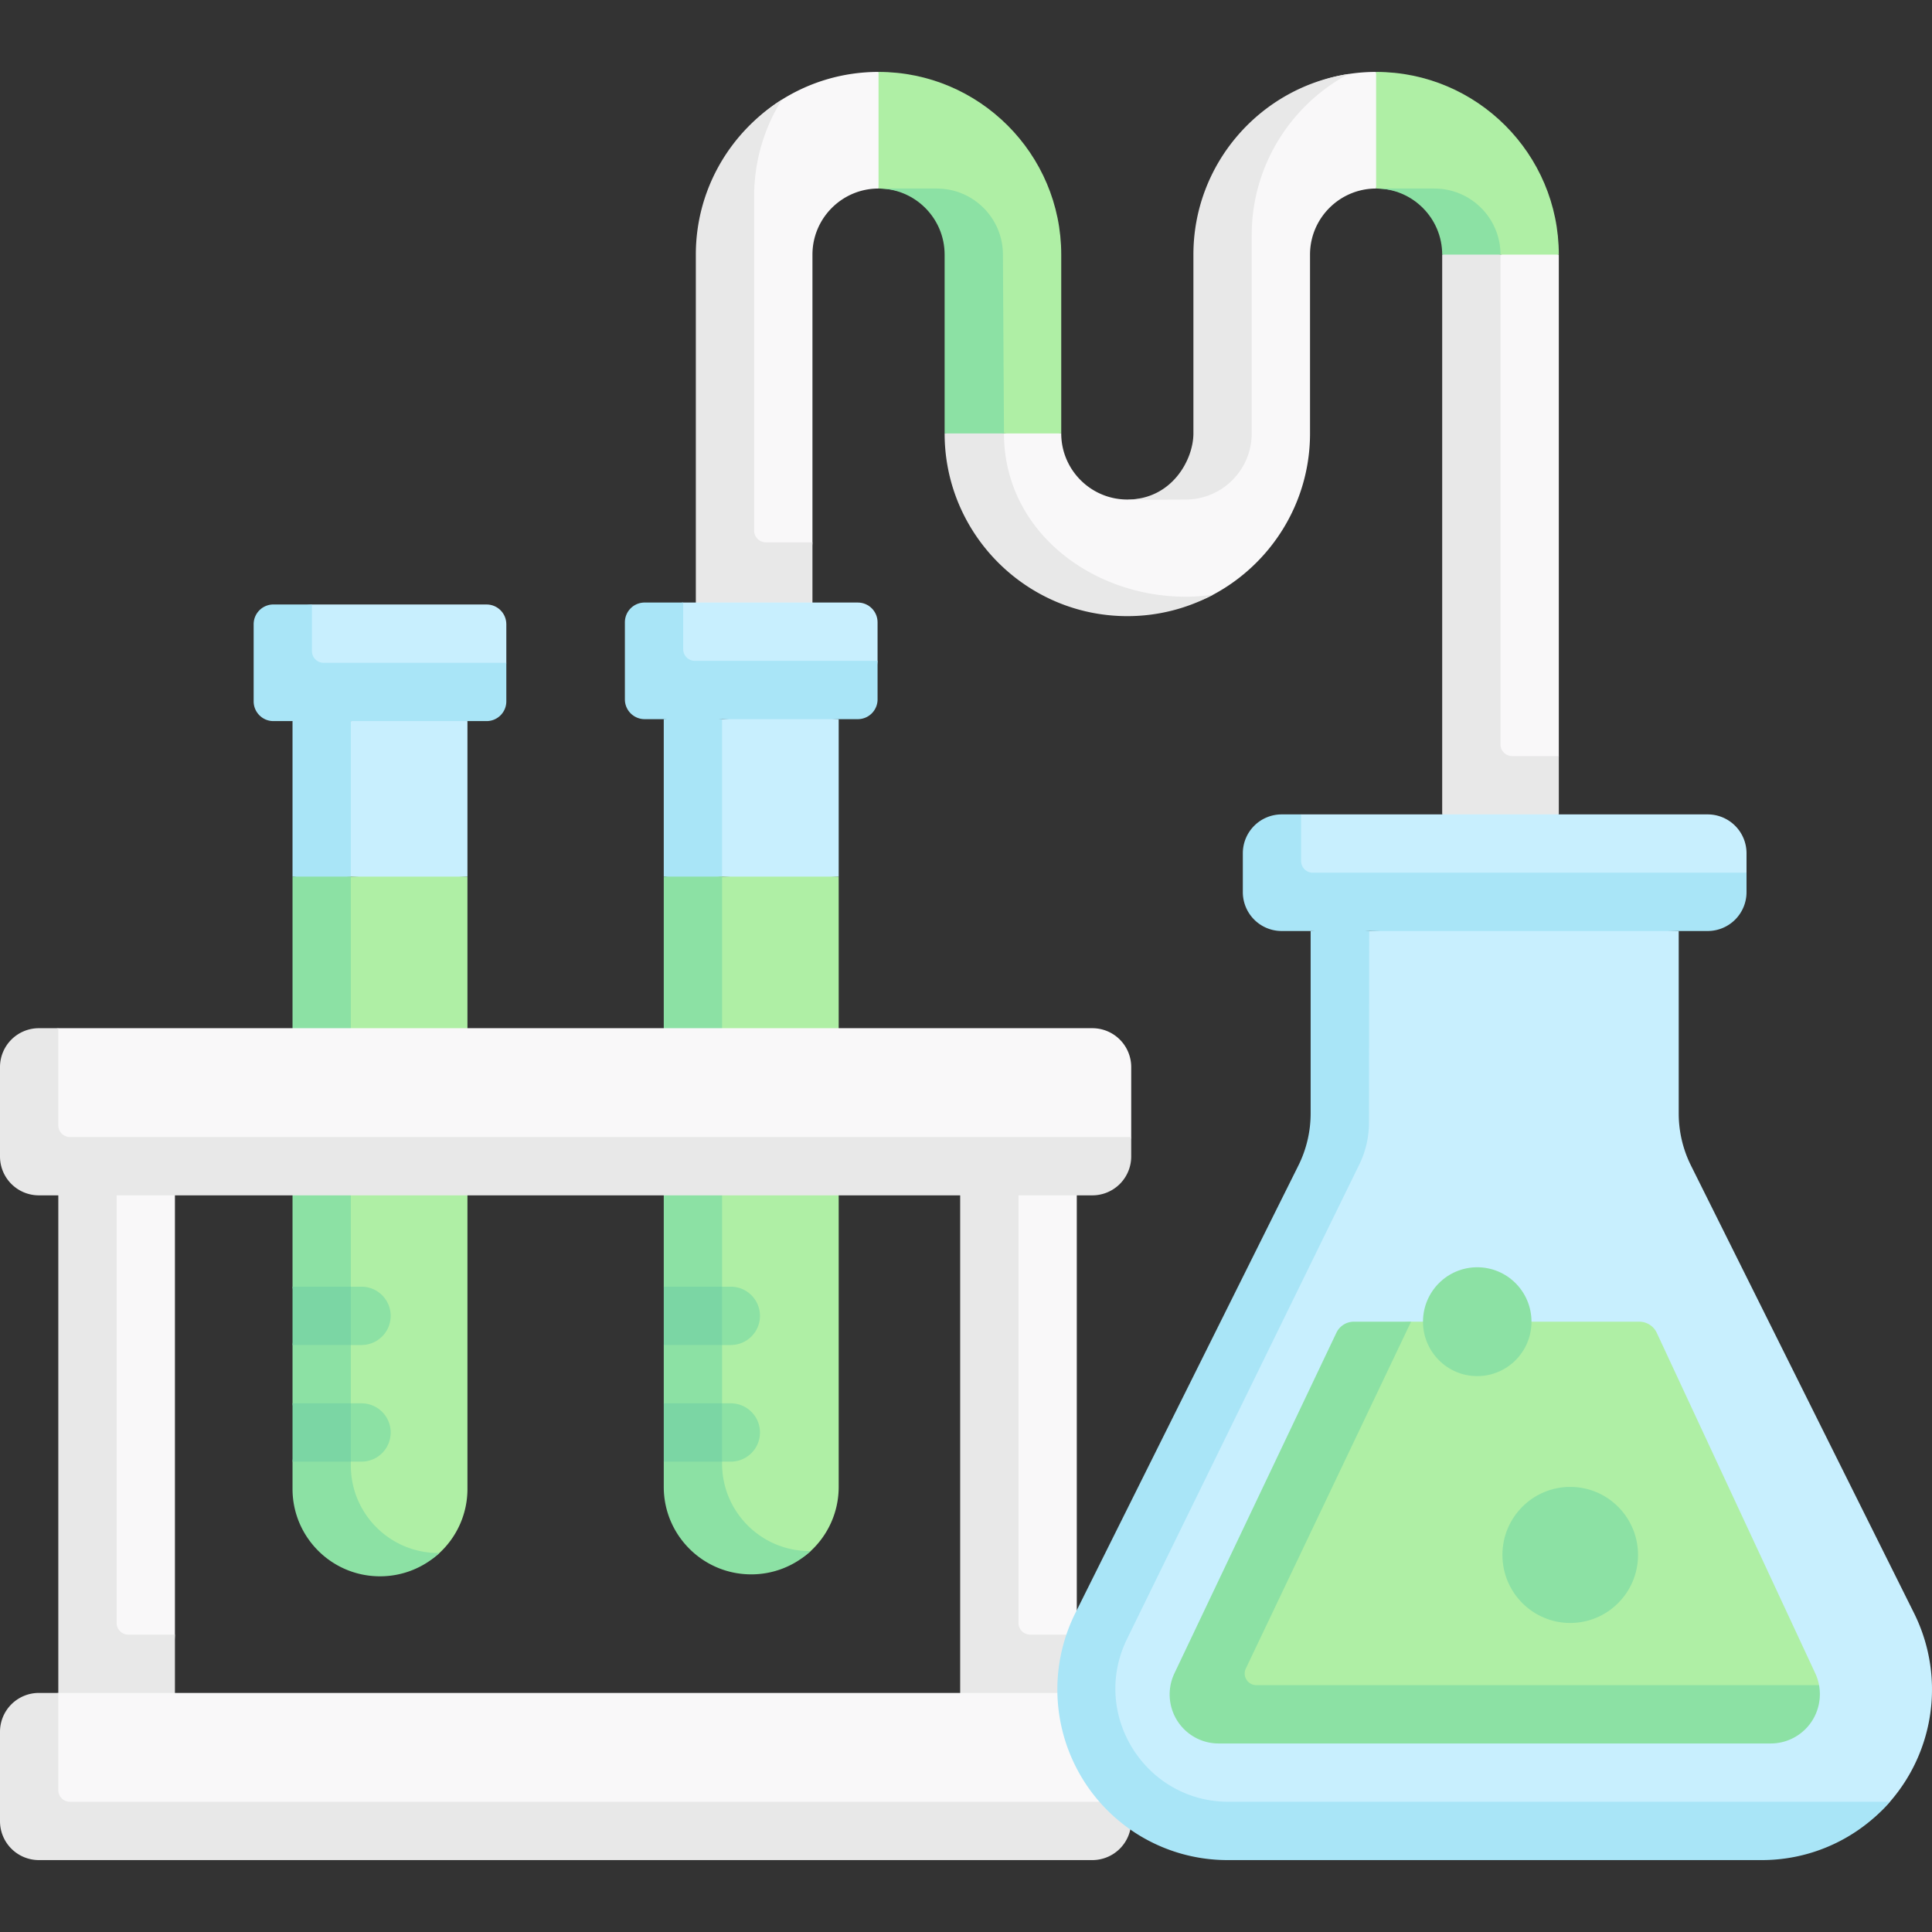 <svg xmlns="http://www.w3.org/2000/svg" xmlns:xlink="http://www.w3.org/1999/xlink" height="512" viewBox="0 0 497 497" width="512" xmlns:v="https://vecta.io/nano"><rect x="0" y="0" width="497" height="497" fill="#333333" stroke="none"/><path d="M226 48.5c-9.374 0-17 7.626-17 17v74l-1 14h-28v-87c0-16.792 7.852-32.555 21.134-40.869C208.351 21.113 216.876 18.5 226 18.5l2 14.787zm175 17v129l-1 14h-28v-142l14-1 7.755-2zm-47-47a46.64 46.64 0 0 0-7.127.543C324.493 22.498 309 44.015 309 67.5v44c0 13.064-9.626 17-19 17s-17-7.626-17-17l-7.16-2-7.572 2-14.269 1c0 25.916 22.223 45 45 45 7.986 0 16.514-1.002 23.107-4.531C326.908 145.047 337 129.43 337 111.5v-46c0-9.374 7.626-17 17-17l2-15.298z" fill="#f9f8f9"/><path d="M401 65.5c0-25.916-21.084-47-47-47v30c9.374 0 18 6.626 18 16l14 1zm-128 46v-46c0-25.916-21.084-47-47-47v30c9.374 0 18 6.626 18 16v46l14.269 1z" fill="#afefa5"/><path d="M197 139.5a3 3 0 0 1-3-3v-86a46.7 46.7 0 0 1 7.14-24.86C187.858 33.954 179 48.708 179 65.5v90h30v-16zm189 52v-126l-8.309-2-6.691 2v144l15.5 2 14.5-2v-15h-12a3 3 0 0 1-3-3zm-81-62.997c9.374 0 17-7.629 17-17.003v-51c0-17.93 10.095-33.541 24.896-41.463C324.339 22.471 307 41.998 307 65.5v46c0 6.809-5.585 17-17 17 .897.147 14.062.003 15 .003zm0 24.997c-24.227 0-46.731-16.979-46.731-42l-7.577-2-7.691 2c0 25.916 21.084 47 47 47 7.986 0 15.511-2.008 22.104-5.537-2.319.353-4.691.537-7.105.537z" fill="#e8e8e8"/><path d="M369 48.5h-15c9.374 0 17 7.626 17 17h15c0-9.374-7.626-17-17-17zm-128 0h-15c9.374 0 17 7.626 17 17v46h15.269l-.269-46c0-9.374-7.626-17-17-17z" fill="#8ce1a4"/><g fill="#c8effe"><path d="M124.168 184.5H71.332c-2.807 0-5.082-2.275-5.082-5.082v-17.835c0-2.807 2.275-5.082 5.082-5.082l8.918-1h44.918c2.807 0 5.082 2.275 5.082 5.082v9.918l-1 8.918c0 2.806-2.275 5.081-5.082 5.081z"/><path d="m76.25 224.5v-38l14-1 14.612-1 15.388 1v40l-15.069 1-14.931-1z"/></g><path d="M120.25 225.5V383a22.44 22.44 0 0 1-7.198 16.496c-4.015 3.726-10.392 5.004-16.302 5.004h1c-12.426 0-21.5-10.074-21.5-22.5V226.5l14-1z" fill="#afefa5"/><g fill="#c8effe"><path d="M219.668 184h-52.835c-2.807 0-5.082-2.275-5.082-5.082v-17.835c0-2.807 2.275-5.082 5.082-5.082l8.918-1h44.918c2.807 0 5.082 2.275 5.082 5.082V170l-1 8.918c-.001 2.807-2.276 5.082-5.083 5.082z"/><path d="M171.75 224.5V186l14-1 15.324-1 14.676 1v40.5l-14.676 1-15.324-1z"/></g><path d="M75.25 185.5v40l7.5 1 7.5-1v-40l-7.5-1zm95.5-.5v40.5l7.771 1 7.229-1V185l-7.5-1z" fill="#a9e5f7"/><path d="M215.75 225.5v157a22.44 22.44 0 0 1-7.365 16.649c-3.996 3.635-10.307 4.851-16.135 4.851h1c-12.426 0-21.5-9.074-21.5-21.5v-156l14-1z" fill="#afefa5"/><path d="M112.75 399.5c-12.426 0-22.5-10.074-22.5-22.5v-1l-1-7.5 1-7.5v-15l-1-7.926 1-7.074V225.5h-15V331l1 7.5-1 7.5v15l1 7.5-1 7.5v7c0 12.426 10.074 22.5 22.5 22.5a22.42 22.42 0 0 0 15.302-6.004l-.302.004zm95.5-.5c-12.426 0-22.5-10.074-22.5-22.5v-.5l-1-7.096 1-7.904v-15l-1-7.5 1-7.5V225.5h-15V331l1 7.5-1 7.5v15l1 7.5-1 7.5v6.5c0 12.426 10.074 22.5 22.5 22.5a22.41 22.41 0 0 0 15.299-6.008l-.299.008z" fill="#8ce1a4"/><path d="M80.25 167.5v-12h-9.918c-2.807 0-5.082 2.275-5.082 5.082v19.835c0 2.807 2.276 5.083 5.083 5.083h54.835c2.807 0 5.082-2.275 5.082-5.082V170.5h-47a3 3 0 0 1-3-3zm95.5-.5v-12h-9.918c-2.807 0-5.082 2.275-5.082 5.082v19.835c0 2.807 2.276 5.083 5.083 5.083h54.835c2.807 0 5.082-2.275 5.082-5.082V170h-47a3 3 0 0 1-3-3z" fill="#a9e5f7"/><path d="M93 361h-2.75l-14 1v13l14 1H93a7.5 7.5 0 1 0 0-15zm0-30h-2.75l-14 1v13l14 1H93a7.5 7.5 0 1 0 0-15zm95 30h-2.25l-14 1v13l14 1H188a7.5 7.5 0 1 0 0-15zm0-30h-2.25l-14 1v13l14 1H188a7.5 7.5 0 1 0 0-15z" fill="#8ce1a4"/><path d="M75.25 331h15v15h-15zm0 30h15v15h-15zm95.5 0h15v15h-15zm0-30h15v15h-15z" fill="#7bd6a4"/><path d="M44 438.5H16v-134l14-1h15v117zm232 .5h-28V304l14-1h15v117.5z" fill="#f9f8f9"/><path d="M30 417.5v-114H15v135h30v-18H33a3 3 0 0 1-3-3zm232 0v-114h-15v135h30v-18h-12a3 3 0 0 1-3-3z" fill="#e8e8e8"/><g fill="#f9f8f9"><use xlink:href="#B"/><use xlink:href="#B" y="171"/></g><g fill="#e8e8e8"><use xlink:href="#C"/><use xlink:href="#C" y="171"/></g><path d="M431.844 286.418V239.5l-39.132-2-40.489 2-14.068 1v45.918c0 4.657-1.081 10.251-3.157 14.416l-57.38 115.136c-5.847 11.732-5.158 24.473.152 36.46 7.023 15.853 20.692 24.069 37.983 24.069l136.492 1c12.827 0 25.761-4.622 33.935-13.996a43.87 43.87 0 0 0 7.047-11.073 44.03 44.03 0 0 0-.848-37.46l-57.38-115.136c-2.074-4.165-3.155-8.759-3.155-13.416z" fill="#c8effe"/><path d="M316.054 463.5c-21.522 0-35.595-22.558-26.131-41.888l59.742-122.024a24.53 24.53 0 0 0 2.498-10.753l.061-49.335-7.574-1-7.493 1v46.922A30.07 30.07 0 0 1 334 299.834L276.62 414.97a44.03 44.03 0 0 0-.848 37.46c7.023 15.853 22.692 26.069 39.983 26.069h137.492c12.827 0 24.757-5.626 32.931-15H316.054z" fill="#a9e5f7"/><path d="M438.287 238.5H330.713a10 10 0 0 1-10-10v-8a10 10 0 0 1 10-10l4-1h104.574a10 10 0 0 1 10 10v5l-1 5c0 5.523-4.477 9-10 9z" fill="#c8effe"/><path d="M334.713 221.5v-12h-5a10 10 0 0 0-10 10v10a10 10 0 0 0 10 10h109.574a10 10 0 0 0 10-10v-5H337.713a3 3 0 0 1-3-3z" fill="#a9e5f7"/><path d="M421.694 340h-58.711l-13.71 1c-1.921 0-3.671 1.108-4.498 2.847l-40.665 85.606c-2.294 4.823-2.31 9.574 1.457 13.353 0 0 6.556 4.695 9.891 4.695l138.053-1c3.353 0 8.94-2.715 8.94-2.715 2.938-2.948 6.055-6.123 5.46-10.065-.011-.073.031-.221.031-.221a12.7 12.7 0 0 0-.976-3.052l-40.758-87.563a4.98 4.98 0 0 0-4.514-2.885z" fill="#afefa5"/><g fill="#8ce1a4"><path d="M323.197 433.5c-2.205 0-3.657-2.3-2.708-4.29L362.991 340h-14.71a4.98 4.98 0 0 0-4.498 2.847l-41.665 87.606c-2.294 4.823-1.31 10.574 2.457 14.353a12.55 12.55 0 0 0 8.891 3.695h142.053a12.62 12.62 0 0 0 8.94-3.715c2.992-3.002 4.231-7.244 3.483-11.286z"/><ellipse cx="403.936" cy="400" rx="17.443" ry="17.5"/><ellipse cx="380.015" cy="340" rx="13.954" ry="14"/></g><defs ><path id="B" d="M280 306.5H11a10 10 0 0 1-10-10v-21a10 10 0 0 1 10-10l4-1h266a10 10 0 0 1 10 10v18l-1 4a10 10 0 0 1-10 10z"/><path id="C" d="M15 289.5v-25h-5a10 10 0 0 0-10 10v23a10 10 0 0 0 10 10h271a10 10 0 0 0 10-10v-5H18a3 3 0 0 1-3-3z"/></defs></svg>